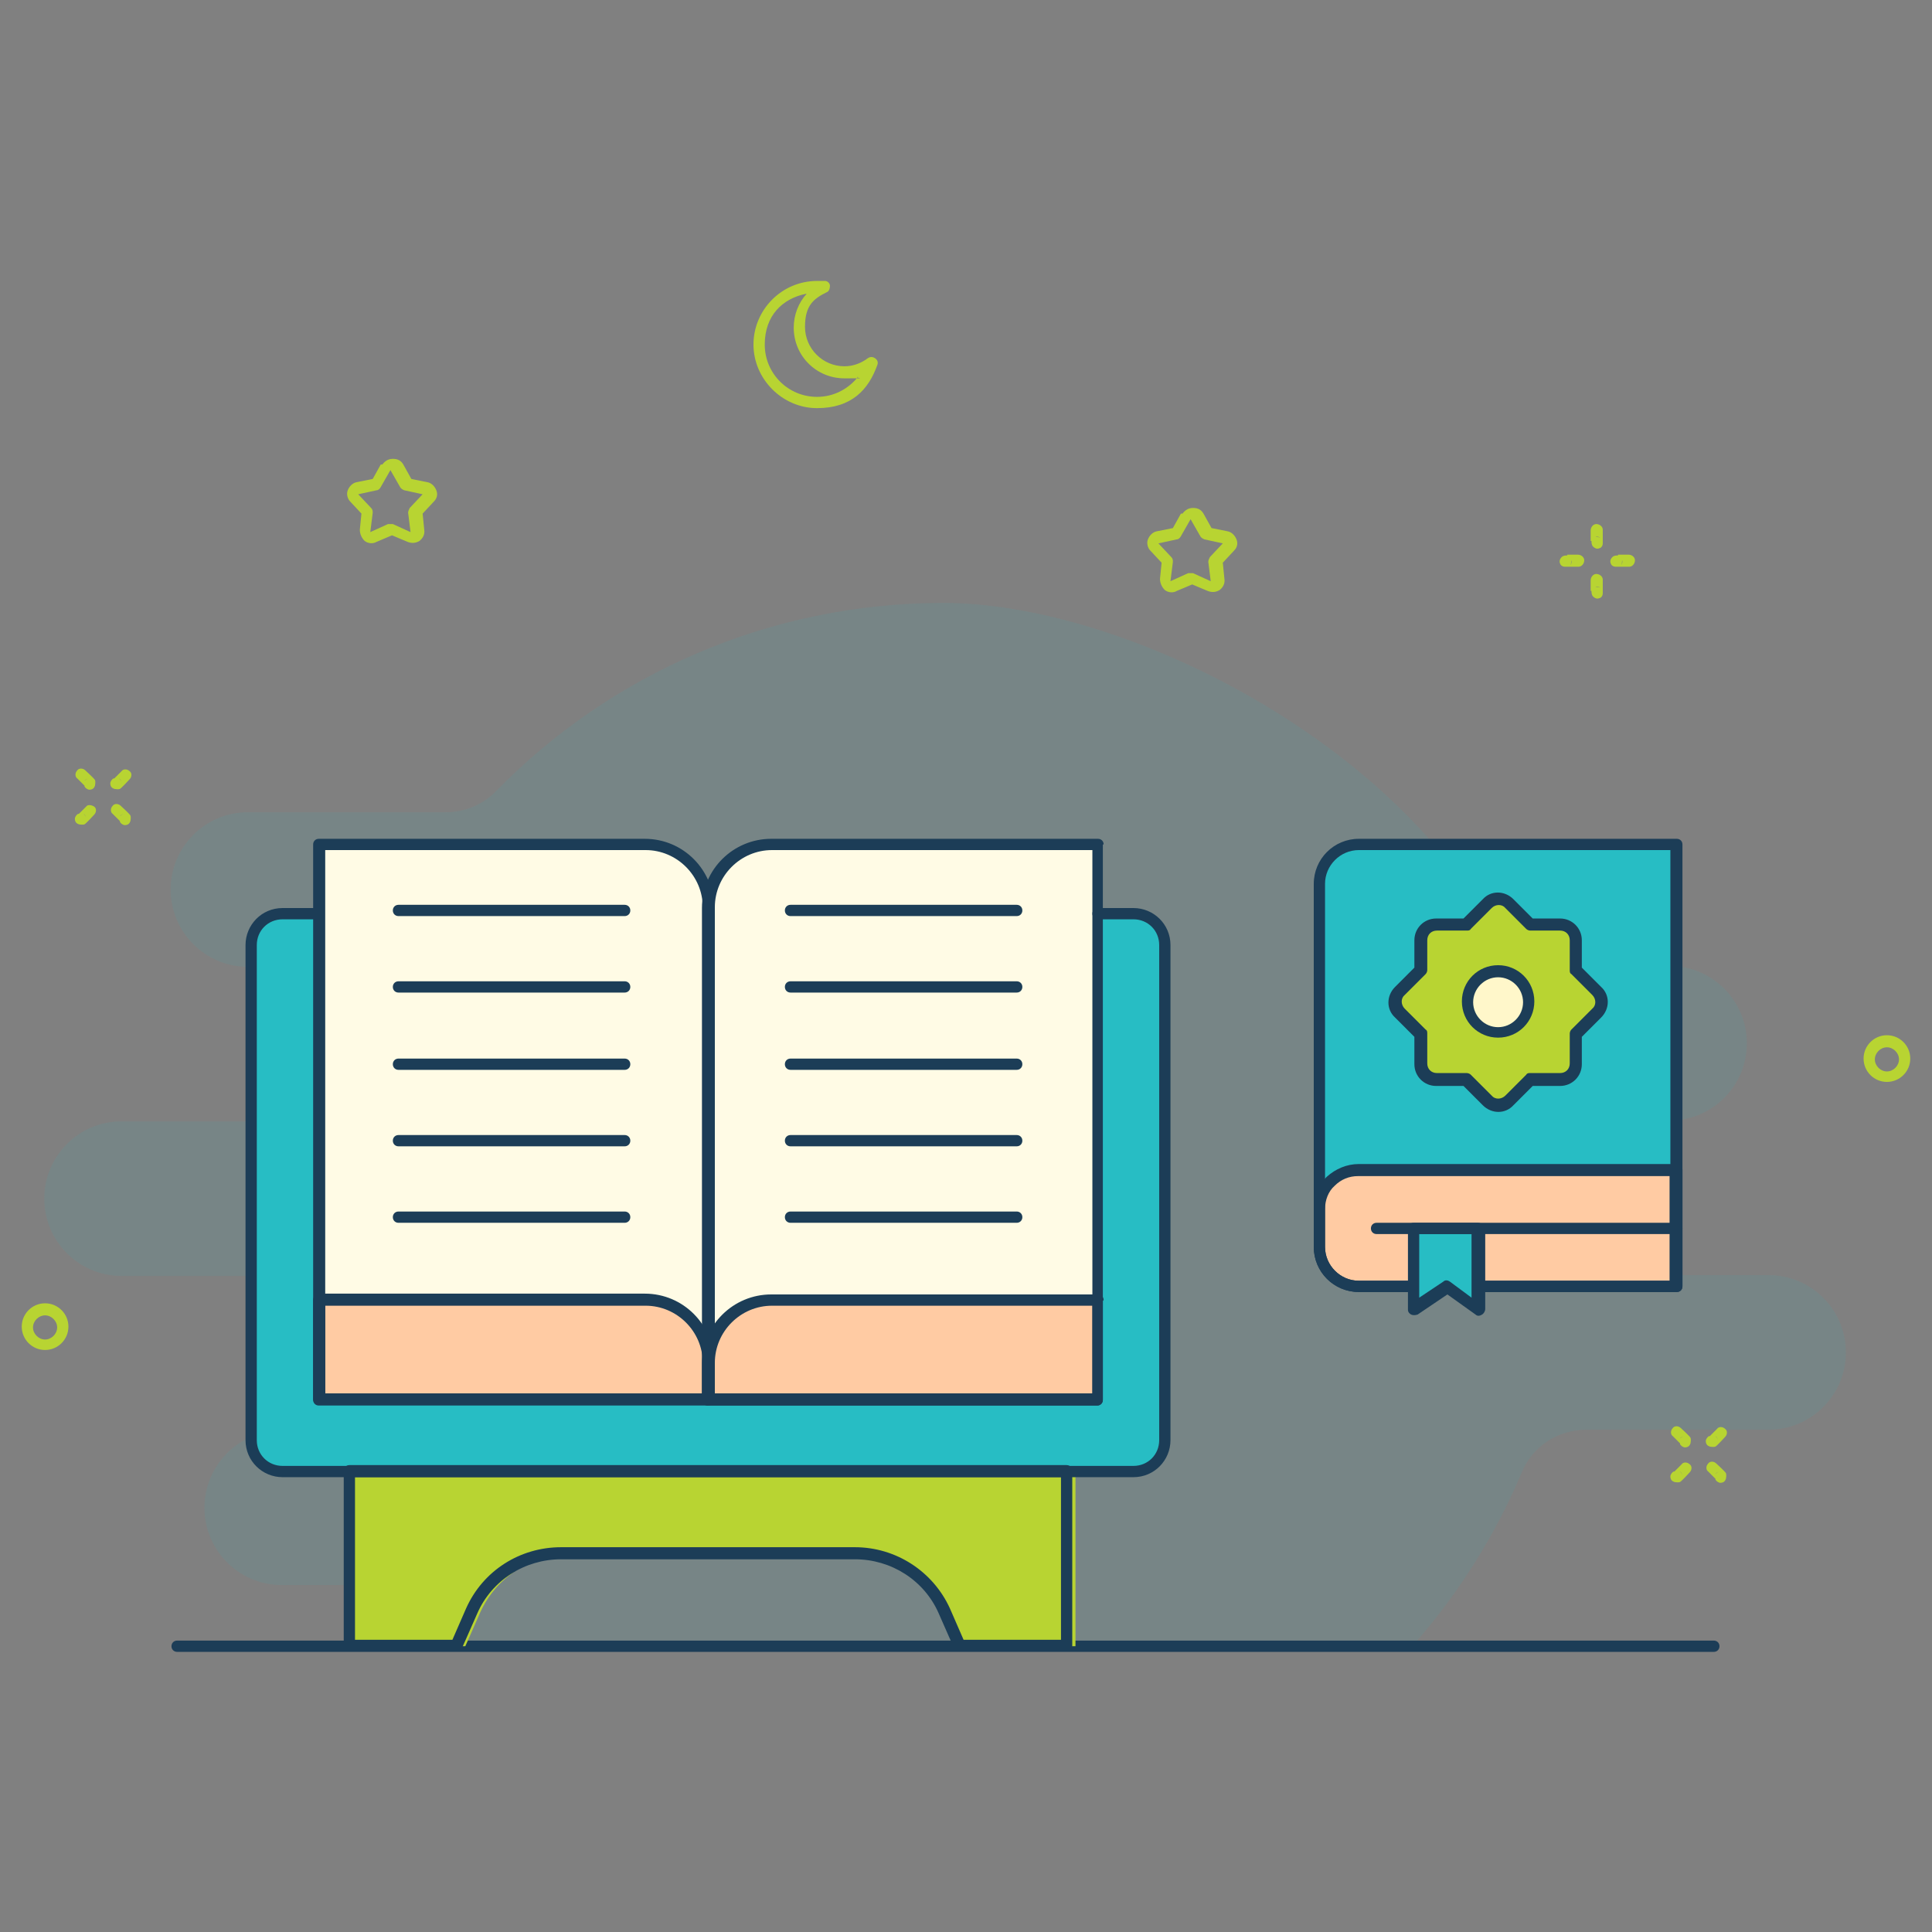<?xml version="1.0" encoding="UTF-8"?>
<svg id="Layer_1" xmlns="http://www.w3.org/2000/svg" version="1.1" viewBox="0 0 240 240">
  <rect x="0" y="0" width="240" height="240" fill="#808080" stroke="none"/>
  <!-- Generator: Adobe Illustrator 29.4.0, SVG Export Plug-In . SVG Version: 2.1.0 Build 152)  -->
  <defs>
    <style>
      .st0 {
        fill: #27bdc4;
      }

      .st0, .st1, .st2, .st3, .st4, .st5 {
        fill-rule: evenodd;
      }

      .st1 {
        fill: #1c3d57;
      }

      .st2 {
        fill: #fffbe5;
      }

      .st3 {
        fill: #b8d432;
      }

      .st6 {
        opacity: .1;
      }

      .st7 {
        fill: #fff7ca;
      }

      .st4 {
        fill: #28bcc3;
      }

      .st5 {
        fill: #ffcba3;
      }
    </style>
  </defs>
  <g>
    <g class="st6">
      <path class="st4" d="M58.7,204.4c-1.1-1.3-2.2-2.6-3.3-4-1.7-2.2-4.3-3.5-7-3.5-5.3,0-13.4,0-13.4,0-5.3,0-9.6-4.3-9.6-9.6h0c0-5.3,4.3-9.6,9.6-9.6h30.2c5.3,0,9.6-4.3,9.6-9.6h0c0-5.3-4.3-9.6-9.6-9.6H15.1c-5.3,0-9.6-4.3-9.6-9.6h0c0-5.3,4.3-9.6,9.6-9.6h34.4c5.3,0,9.6-4.3,9.6-9.6h0c0-5.3-4.3-9.6-9.6-9.6h-18.7c-5.3,0-9.6-4.3-9.6-9.6h0c0-5.3,4.3-9.6,9.6-9.6h24.6c2.4,0,4.7-1,6.3-2.7,14.1-14.4,33.8-23.3,55.5-23.3s55.1,16.4,68.3,40.5c1.5,2.8,4.5,4.6,7.7,4.6,5.8,0,14.2,0,14.2,0,5.3,0,9.6,4.3,9.6,9.6h0c0,5.3-4.3,9.6-9.6,9.6h-18.7c-5.3,0-9.6,4.3-9.6,9.6h0c0,5.3,4.3,9.6,9.6,9.6h31c5.3,0,9.6,4.3,9.6,9.6h0c0,5.3-4.3,9.6-9.6,9.6h-22.6c-3.6,0-6.8,2.1-8.1,5.4-3.3,7.8-7.8,14.9-13.3,21.2H58.7Z"/>
    </g>
    <g>
      <path class="st3" d="M197.7,67.2c0,.2,0,.5.2.7.3.3.6.3.8.2.1,0,.4-.2.4-.6,0-.2,0-1.7,0-1.7,0-.4-.4-.7-.8-.7-.4,0-.7.4-.7.8v1.3s0,0,0,0ZM198.2,66.7c.2,0,.5,0,.7.2-.2-.2-.5-.3-.7-.2Z"/>
      <path class="st3" d="M201,69c-.2,0-.5,0-.7.2-.3.3-.3.6-.2.8,0,.1.2.4.6.4.2,0,1.7,0,1.7,0,.4,0,.7-.4.7-.8,0-.4-.4-.7-.8-.7h-1.3ZM201.5,69.6c0,.2,0,.5-.2.7.2-.2.3-.5.2-.7Z"/>
      <path class="st3" d="M197.7,73.4c0,.2,0,.5.2.7.3.3.6.3.8.2.1,0,.4-.2.4-.6,0-.2,0-1.7,0-1.7,0-.4-.4-.7-.8-.7-.4,0-.7.4-.7.8v1.3ZM198.2,72.9c.2,0,.5,0,.7.2-.2-.2-.5-.3-.7-.2Z"/>
      <path class="st3" d="M194.7,69c-.2,0-.5,0-.7.2-.3.3-.3.6-.2.8,0,.1.2.4.6.4.2,0,1.7,0,1.7,0,.4,0,.7-.4.7-.8,0-.4-.4-.7-.8-.7h-1.3ZM195.2,69.6c0,.2,0,.5-.2.7.2-.2.3-.5.2-.7Z"/>
    </g>
    <g>
      <path class="st3" d="M208.7,179.4c.1.2.4.4.6.4.4,0,.6-.2.7-.5,0-.1.1-.4,0-.7-.1-.2-1.2-1.2-1.2-1.2-.3-.3-.8-.3-1,0-.3.3-.3.8,0,1l.9.9h0ZM208.7,178.7c.1-.2.4-.3.6-.3-.3,0-.5.2-.6.3Z"/>
      <path class="st3" d="M212.3,178.4c-.2.1-.4.4-.4.6,0,.4.2.6.5.7.1,0,.4.1.7,0,.2-.1,1.2-1.2,1.2-1.2.3-.3.3-.8,0-1-.3-.3-.8-.3-1,0l-.9.9h0ZM213.1,178.4c.2.1.3.4.3.6,0-.3-.2-.5-.3-.6Z"/>
      <path class="st3" d="M213.1,183.8c.1.2.4.4.6.4.4,0,.6-.2.7-.5,0-.1.1-.4,0-.7-.1-.2-1.2-1.2-1.2-1.2-.3-.3-.8-.3-1,0-.3.3-.3.8,0,1l.9.9h0ZM213.1,183.1c.1-.2.4-.3.6-.3-.3,0-.5.2-.6.3Z"/>
      <path class="st3" d="M207.9,182.8c-.2.1-.4.4-.4.6,0,.4.2.6.5.7.1,0,.4.1.7,0,.2-.1,1.2-1.2,1.2-1.2.3-.3.3-.8,0-1-.3-.3-.8-.3-1,0l-.9.9h0ZM208.7,182.8c.2.1.3.4.3.6,0-.3-.2-.5-.3-.6Z"/>
    </g>
    <g>
      <path class="st3" d="M10.5,97.7c.1.2.4.4.6.4.4,0,.6-.2.7-.5,0-.1.1-.4,0-.7-.1-.2-1.2-1.2-1.2-1.2-.3-.3-.8-.3-1,0-.3.3-.3.8,0,1l.9.9ZM10.5,97c.1-.2.4-.3.6-.3-.3,0-.5.2-.6.3Z"/>
      <path class="st3" d="M14.1,96.7c-.2.1-.4.4-.4.6,0,.4.2.6.5.7.1,0,.4.1.7,0,.2-.1,1.2-1.2,1.2-1.2.3-.3.3-.8,0-1-.3-.3-.8-.3-1,0l-.9.9h0ZM14.8,96.7c.2.1.3.4.3.6,0-.3-.2-.5-.3-.6Z"/>
      <path class="st3" d="M14.9,102.1c.1.2.4.4.6.4.4,0,.6-.2.7-.5,0-.1.1-.4,0-.7-.1-.2-1.2-1.2-1.2-1.2-.3-.3-.8-.3-1,0-.3.3-.3.8,0,1l.9.9ZM14.9,101.4c.1-.2.4-.3.6-.3-.3,0-.5.2-.6.3Z"/>
      <path class="st3" d="M9.7,101.1c-.2.1-.4.4-.4.6,0,.4.2.6.5.7.1,0,.4.1.7,0,.2-.1,1.2-1.2,1.2-1.2.3-.3.3-.8,0-1s-.8-.3-1,0l-.9.9ZM10.4,101.1c.2.1.3.4.3.6,0-.3-.2-.5-.3-.6Z"/>
    </g>
    <path class="st3" d="M146.7,63.8l-1,1.8-2,.4c-.5.1-.9.5-1.1,1s0,1.1.3,1.4l1.4,1.5-.2,2c0,.5.2,1,.6,1.4.4.3,1,.4,1.5.1l1.9-.8,1.9.8c.5.2,1,.2,1.5-.1.4-.3.7-.8.6-1.4l-.2-2,1.4-1.5c.4-.4.5-.9.3-1.4-.2-.5-.6-.9-1.1-1l-2-.4-1-1.8c-.3-.5-.7-.7-1.3-.7s-1,.3-1.3.7ZM147.9,64.5l1.2,2.1c.1.2.3.3.5.4l2.3.5-1.6,1.7c-.1.2-.2.4-.2.6l.3,2.4-2.2-1c-.2,0-.4,0-.6,0l-2.2,1,.3-2.4c0-.2,0-.4-.2-.6l-1.6-1.7,2.3-.5c.2,0,.4-.2.5-.4l1.2-2.1h0Z"/>
    <path class="st3" d="M47.3,57.7l-1,1.8-2,.4c-.5.1-.9.5-1.1,1-.2.5,0,1.1.3,1.4l1.4,1.5-.2,2c0,.5.2,1,.6,1.4.4.3,1,.4,1.5.1l1.9-.8,1.9.8c.5.2,1,.2,1.5-.1.4-.3.7-.8.6-1.4l-.2-2,1.4-1.5c.4-.4.5-.9.3-1.4-.2-.5-.6-.9-1.1-1l-2-.4-1-1.8c-.3-.5-.7-.7-1.3-.7s-1,.3-1.3.7ZM48.5,58.4l1.2,2.1c.1.2.3.3.5.4l2.3.5-1.6,1.7c-.1.2-.2.4-.2.6l.3,2.4-2.2-1c-.2,0-.4,0-.6,0l-2.2,1,.3-2.4c0-.2,0-.4-.2-.6l-1.6-1.7,2.3-.5c.2,0,.4-.2.5-.4l1.2-2.1h0Z"/>
    <path class="st3" d="M102.7,36.3c.3-.1.4-.5.4-.8,0-.3-.3-.6-.6-.6-.3,0-.6,0-1,0-4.4,0-7.9,3.6-7.9,7.9s3.6,7.9,7.9,7.9,6.4-2.3,7.5-5.4c.1-.3,0-.6-.3-.8-.3-.2-.6-.2-.9,0-.8.6-1.8,1-2.9,1-2.7,0-4.9-2.2-4.9-4.9s1.1-3.5,2.7-4.3h0ZM100.2,36.5c-1,1.1-1.6,2.6-1.6,4.2,0,3.5,2.8,6.3,6.3,6.3s1.1,0,1.7-.2c-1.2,1.5-3,2.5-5.1,2.5-3.6,0-6.5-2.9-6.5-6.5s2.2-5.7,5.1-6.3h0Z"/>
    <path class="st3" d="M234.4,128.6c-1.6,0-2.9,1.3-2.9,2.9s1.3,2.9,2.9,2.9,2.9-1.3,2.9-2.9-1.3-2.9-2.9-2.9ZM234.4,130.1c.8,0,1.5.7,1.5,1.5s-.7,1.5-1.5,1.5-1.5-.7-1.5-1.5.7-1.5,1.5-1.5Z"/>
    <path class="st3" d="M5.6,161.9c-1.6,0-2.9,1.3-2.9,2.9s1.3,2.9,2.9,2.9,2.9-1.3,2.9-2.9-1.3-2.9-2.9-2.9ZM5.6,163.4c.8,0,1.5.7,1.5,1.5s-.7,1.5-1.5,1.5-1.5-.7-1.5-1.5.7-1.5,1.5-1.5Z"/>
    <path class="st1" d="M22,205.2h190.9c.4,0,.7-.3.7-.7s-.3-.7-.7-.7H22c-.4,0-.7.3-.7.7s.3.7.7.7Z"/>
  </g>
  <g>
    <g>
      <path class="st0" d="M35.1,113.4h105.7c2.2,0,3.9,1.8,3.9,3.9v61.5c0,2.2-1.8,3.9-3.9,3.9H35.1c-2.2,0-3.9-1.8-3.9-3.9v-61.5c0-2.2,1.8-3.9,3.9-3.9Z"/>
      <path class="st3" d="M43.4,182.8h89.2v21.7h-13.3s-.9-2-1.9-4.3c-2-4.4-6.3-7.2-11.1-7.1h-36.5c-4.8,0-9.1,2.8-11.1,7.1-1,2.3-1.9,4.3-1.9,4.3h-13.3v-21.7Z"/>
      <path class="st3" d="M44.4,182.8h89.2v21.7h-13.3s-.9-2-1.9-4.3c-2-4.4-6.3-7.2-11.1-7.1h-36.5c-4.8,0-9.1,2.8-11.1,7.1-1,2.3-1.9,4.3-1.9,4.3h-13.3v-21.7Z"/>
      <path class="st2" d="M136.4,104.9h-40.6c-4.3,0-7.8,3.5-7.8,7.8v61.1h48.4v-69Z"/>
      <path class="st2" d="M39.6,104.9h40.6c4.3,0,7.8,3.5,7.8,7.8v61.1h-48.4v-69Z"/>
      <path class="st5" d="M136.4,161.5h-40.6c-4.3,0-7.8,3.5-7.8,7.8v4.5h48.4v-12.3Z"/>
      <path class="st5" d="M39.6,161.5h40.6c4.3,0,7.8,3.5,7.8,7.8v4.5h-48.4v-12.3Z"/>
      <path class="st1" d="M136.4,114.2h4.4c1.8,0,3.2,1.4,3.2,3.2v61.5c0,1.8-1.4,3.2-3.2,3.2H35.1c-1.8,0-3.2-1.4-3.2-3.2v-61.5c0-1.8,1.4-3.2,3.2-3.2h4.4c.4,0,.7-.3.7-.7s-.3-.7-.7-.7h-4.4c-2.6,0-4.6,2.1-4.6,4.6v61.5c0,2.6,2.1,4.6,4.6,4.6h105.7c2.6,0,4.6-2.1,4.6-4.6v-61.5c0-2.6-2.1-4.6-4.6-4.6h-4.4c-.4,0-.7.3-.7.7s.3.7.7.7h0Z"/>
      <path class="st1" d="M132.6,182H43.4c-.4,0-.7.3-.7.7v21.7c0,.4.3.7.7.7h13.3c.3,0,.6-.2.7-.4,0,0,.9-2,1.9-4.3,1.8-4.1,5.9-6.7,10.4-6.7h36.5c4.5,0,8.6,2.6,10.4,6.7,1,2.3,1.9,4.3,1.9,4.3.1.3.4.4.7.4h13.3c.4,0,.7-.3.7-.7v-21.7c0-.4-.3-.7-.7-.7h0ZM88,183.5h43.8v20.2h-12.1l-1.7-3.9c-2.1-4.6-6.7-7.6-11.8-7.6h-36.5c-5.1,0-9.7,2.9-11.8,7.6l-1.7,3.9h-12.1v-20.2h43.8Z"/>
      <path class="st1" d="M137.1,104.9c0-.4-.3-.7-.7-.7h-40.6c-4.7,0-8.6,3.8-8.6,8.6v61.1c0,.4.3.7.7.7h48.4c.4,0,.7-.3.7-.7v-69ZM135.7,105.6v67.5h-46.9v-60.4c0-3.9,3.2-7.1,7.1-7.1h39.9Z"/>
      <path class="st1" d="M39.6,104.2c-.4,0-.7.3-.7.7v69c0,.4.3.7.7.7h48.4c.4,0,.7-.3.7-.7v-61.1c0-4.7-3.8-8.6-8.6-8.6h-40.6ZM40.3,105.6h39.9c3.9,0,7.1,3.2,7.1,7.1v60.4h-46.9v-67.5h0Z"/>
      <path class="st1" d="M137.1,161.5c0-.4-.3-.7-.7-.7h-40.6c-4.7,0-8.6,3.8-8.6,8.6v4.5c0,.4.3.7.7.7h48.4c.4,0,.7-.3.7-.7v-12.3ZM135.7,162.2v10.9h-46.9v-3.8c0-3.9,3.2-7.1,7.1-7.1h39.9Z"/>
      <path class="st1" d="M39.6,160.8c-.4,0-.7.3-.7.7v12.3c0,.4.3.7.7.7h48.4c.4,0,.7-.3.7-.7v-4.5c0-4.7-3.8-8.6-8.6-8.6h-40.6ZM40.3,162.2h39.9c3.9,0,7.1,3.2,7.1,7.1v3.8h-46.9v-10.9Z"/>
      <path class="st1" d="M98.2,151.9h28.1c.4,0,.7-.3.7-.7s-.3-.7-.7-.7h-28.1c-.4,0-.7.3-.7.7s.3.7.7.7Z"/>
      <path class="st1" d="M49.5,151.9h28.1c.4,0,.7-.3.7-.7s-.3-.7-.7-.7h-28.1c-.4,0-.7.3-.7.7s.3.7.7.7Z"/>
      <path class="st1" d="M98.2,142.4h28.1c.4,0,.7-.3.7-.7s-.3-.7-.7-.7h-28.1c-.4,0-.7.3-.7.7s.3.7.7.7Z"/>
      <path class="st1" d="M49.5,142.4h28.1c.4,0,.7-.3.7-.7s-.3-.7-.7-.7h-28.1c-.4,0-.7.3-.7.7s.3.7.7.7Z"/>
      <path class="st1" d="M98.2,132.9h28.1c.4,0,.7-.3.7-.7s-.3-.7-.7-.7h-28.1c-.4,0-.7.3-.7.7s.3.7.7.7Z"/>
      <path class="st1" d="M49.5,132.9h28.1c.4,0,.7-.3.7-.7s-.3-.7-.7-.7h-28.1c-.4,0-.7.3-.7.7s.3.7.7.7Z"/>
      <path class="st1" d="M98.2,123.3h28.1c.4,0,.7-.3.7-.7s-.3-.7-.7-.7h-28.1c-.4,0-.7.3-.7.7s.3.7.7.7Z"/>
      <path class="st1" d="M49.5,123.3h28.1c.4,0,.7-.3.7-.7s-.3-.7-.7-.7h-28.1c-.4,0-.7.3-.7.7s.3.7.7.7Z"/>
      <path class="st1" d="M98.2,113.8h28.1c.4,0,.7-.3.7-.7s-.3-.7-.7-.7h-28.1c-.4,0-.7.3-.7.7s.3.7.7.7Z"/>
      <path class="st1" d="M49.5,113.8h28.1c.4,0,.7-.3.7-.7s-.3-.7-.7-.7h-28.1c-.4,0-.7.3-.7.7s.3.7.7.7Z"/>
    </g>
    <g>
      <path class="st0" d="M164,154.9c0,2.7,2.2,4.9,4.9,4.9h39.5v-54.9h-39.5c-2.7,0-4.9,2.2-4.9,4.9v45.1Z"/>
      <path class="st5" d="M168.8,159.8h39.5v-14.5h-39.5c-1.3,0-2.5.5-3.5,1.4-.9.9-1.4,2.2-1.4,3.5v4.7c0,2.7,2.2,4.9,4.9,4.9h0Z"/>
      <path class="st0" d="M183.6,152.6h-8v10.1l4.1-2.8,3.9,2.8v-10.1h0Z"/>
      <path class="st3" d="M190.1,114.8h3.7c1.1,0,2,.9,2,2v3.7s1.4,1.4,2.6,2.6c.8.8.8,2,0,2.8l-2.6,2.6v3.7c0,1.1-.9,2-2,2h-3.7s-1.4,1.4-2.6,2.6c-.8.8-2,.8-2.8,0-1.1-1.1-2.6-2.6-2.6-2.6h-3.7c-1.1,0-2-.9-2-2v-3.7s-1.4-1.4-2.6-2.6c-.8-.8-.8-2,0-2.8,1.1-1.1,2.6-2.6,2.6-2.6v-3.7c0-1.1.9-2,2-2h3.7l2.6-2.6c.8-.8,2-.8,2.8,0l2.6,2.6Z"/>
      <circle class="st7" cx="186.1" cy="124.4" r="3.8"/>
      <path class="st1" d="M184.3,152.6c0-.4-.3-.7-.7-.7h-8c-.4,0-.7.3-.7.7v10.1c0,.3.2.5.4.6.2.1.5.1.8,0l3.7-2.5,3.5,2.5c.2.2.5.2.8,0,.2-.1.4-.4.4-.7v-10.1h0ZM182.8,153.3v7.9l-2.7-2c-.3-.2-.6-.2-.8,0l-3,2v-7.9h6.6Z"/>
      <path class="st1" d="M190.4,114.1l-2.4-2.4c-1.1-1.1-2.8-1.1-3.8,0l-2.4,2.4h-3.4c-1.5,0-2.7,1.2-2.7,2.7v3.4l-2.4,2.4c-1.1,1.1-1.1,2.8,0,3.8l2.4,2.4v3.4c0,1.5,1.2,2.7,2.7,2.7h3.4l2.4,2.4c1.1,1.1,2.8,1.1,3.8,0l2.4-2.4h3.4c1.5,0,2.7-1.2,2.7-2.7v-3.4l2.4-2.4c1.1-1.1,1.1-2.8,0-3.8l-2.4-2.4v-3.4c0-1.5-1.2-2.7-2.7-2.7h-3.4ZM189.6,115.4c.1.1.3.2.5.2h3.7c.7,0,1.2.5,1.2,1.2v3.7c0,.2,0,.4.2.5l2.6,2.6c.5.5.5,1.3,0,1.7l-2.6,2.6c-.1.1-.2.3-.2.5v3.7c0,.7-.5,1.2-1.2,1.2h-3.7c-.2,0-.4,0-.5.2l-2.6,2.6c-.5.5-1.3.5-1.7,0,0,0-2.6-2.6-2.6-2.6-.1-.1-.3-.2-.5-.2h-3.7c-.7,0-1.2-.5-1.2-1.2v-3.7c0-.2,0-.4-.2-.5l-2.6-2.6c-.5-.5-.5-1.3,0-1.7l2.6-2.6c.1-.1.2-.3.2-.5v-3.7c0-.7.5-1.2,1.2-1.2h3.7c.2,0,.4,0,.5-.2l2.6-2.6c.5-.5,1.3-.5,1.7,0,0,0,2.6,2.6,2.6,2.6Z"/>
      <path class="st1" d="M186.1,119.9c-2.5,0-4.5,2-4.5,4.5s2,4.5,4.5,4.5,4.5-2,4.5-4.5-2-4.5-4.5-4.5ZM186.1,121.4c1.7,0,3.1,1.4,3.1,3.1s-1.4,3.1-3.1,3.1-3.1-1.4-3.1-3.1,1.4-3.1,3.1-3.1Z"/>
      <path class="st1" d="M183.8,160.5h24.5c.4,0,.7-.3.7-.7v-54.9c0-.4-.3-.7-.7-.7h-39.5c-3.1,0-5.6,2.5-5.6,5.6v45.1c0,3.1,2.5,5.6,5.6,5.6h6.6c.4,0,.7-.3.7-.7s-.3-.7-.7-.7h-6.6c-2.3,0-4.2-1.9-4.2-4.2v-45.1c0-2.3,1.9-4.2,4.2-4.2h38.7v53.5h-23.8c-.4,0-.7.3-.7.7s.3.7.7.7h0Z"/>
      <path class="st1" d="M183.9,160.5h24.4c.4,0,.7-.3.7-.7v-14.5c0-.4-.3-.7-.7-.7h-39.5c-1.5,0-2.9.6-4,1.6-1.1,1.1-1.6,2.5-1.6,4v4.7c0,3.1,2.5,5.6,5.6,5.6h6.6c.4,0,.7-.3.7-.7s-.3-.7-.7-.7h-6.6c-2.3,0-4.2-1.9-4.2-4.2v-4.7c0-1.1.4-2.2,1.2-2.9.8-.8,1.8-1.2,2.9-1.2h38.7v13h-23.7c-.4,0-.7.3-.7.7s.3.7.7.7h0Z"/>
      <path class="st1" d="M171,153.3h37.3c.4,0,.7-.3.7-.7s-.3-.7-.7-.7h-37.3c-.4,0-.7.3-.7.7s.3.7.7.7Z"/>
    </g>
  </g>
</svg>